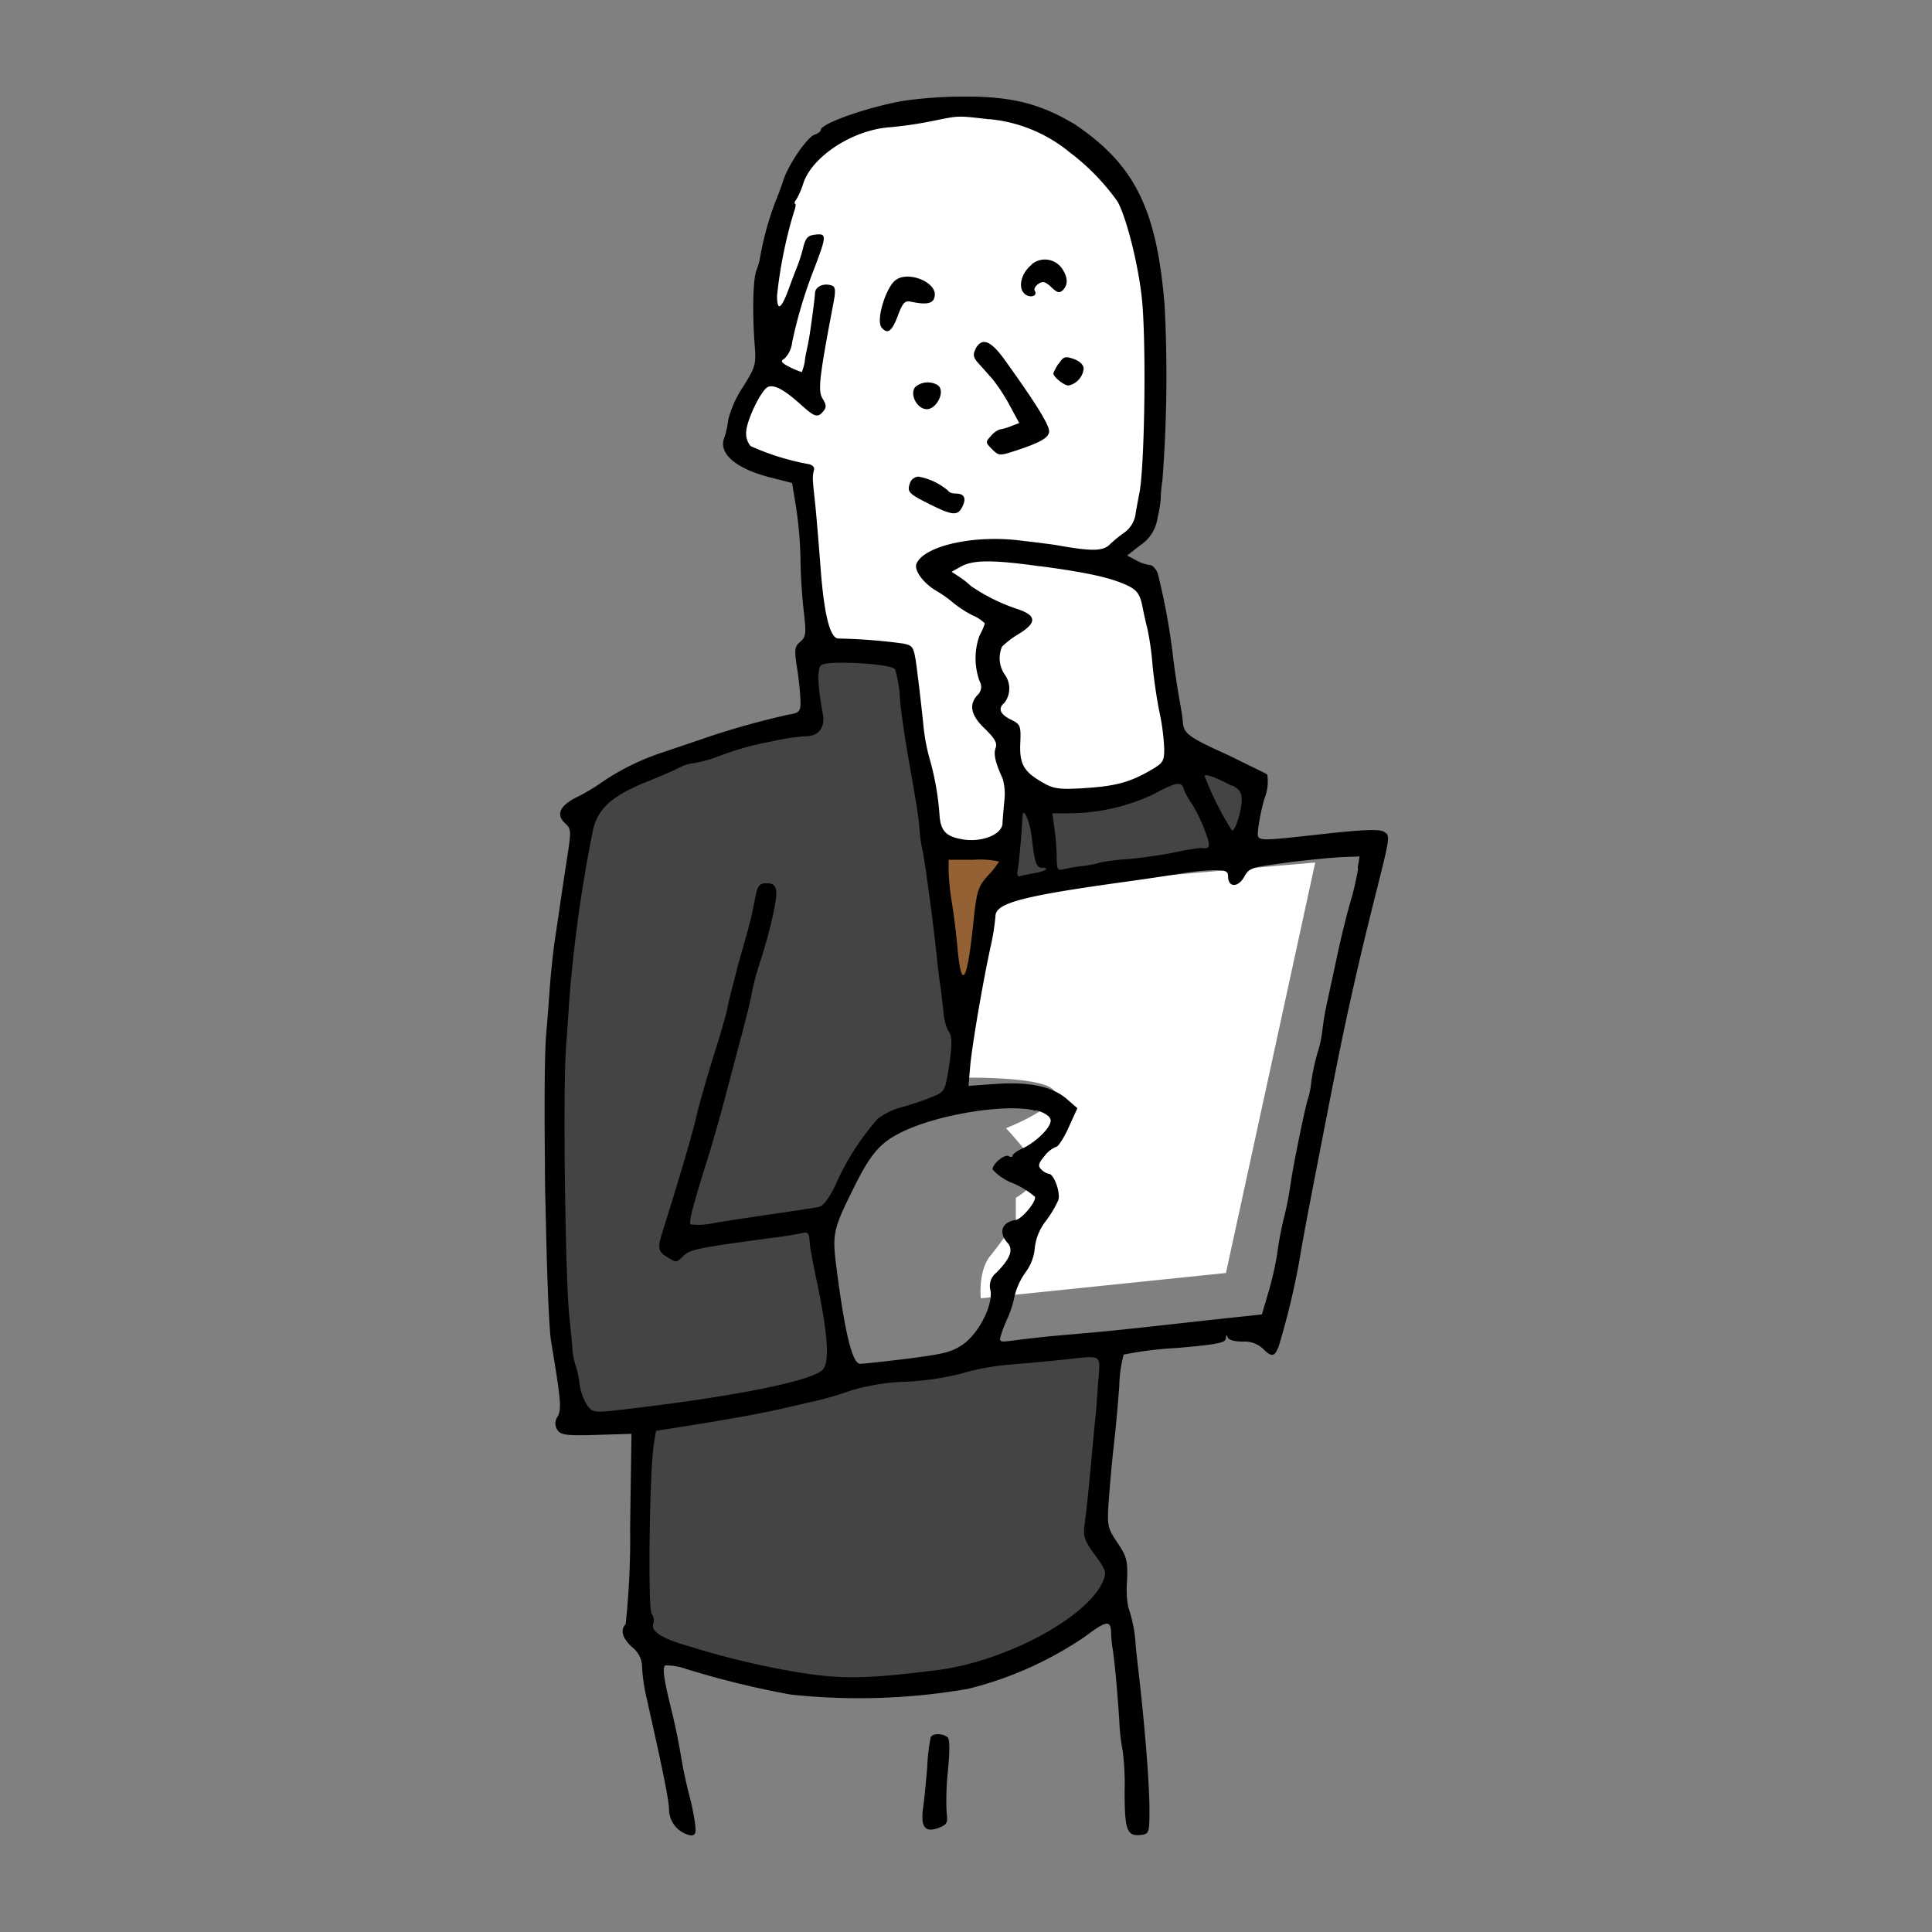<svg xmlns="http://www.w3.org/2000/svg" viewBox="0 0 200 200" width="200" height="200"><rect x="0" y="0" width="200" height="200" fill="#808080" stroke="none"/><defs><style>.cls-1{fill:none}.cls-2{fill:#fff}.cls-3{fill:#444}.cls-4{fill:#946134}</style></defs><title>アセット 1</title><g id="レイヤー_2" data-name="レイヤー 2"><g id="design"><path class="cls-1" d="M0 0h200v200H0z"/><path class="cls-2" d="M99.54 111.56S101 98 101.76 95.63a7.08 7.08 0 0 1 3.07-3.63l31.32-2.71-9.24 42.49-25.38 2.62s-.3-2.84 1-4.41a38.88 38.88 0 0 0 2.63-3.68V124s3.15-1.84 2.1-3.41a38.71 38.71 0 0 0-3.12-3.8s5.75-2.24 5-3.82-9.6-1.41-9.6-1.41z"/><path class="cls-3" d="M99.36 106l-5.89-38.75h-10l.35 7.28s-18 4.5-21.48 8-5.93 28.02-5.93 39.47 3.47 26.32 3.47 26.32l7.62-1.39-.94 23.07s18.37 6.58 28.65 4.79 19.05-8.5 19.6-9.05 1.37-3.83 1.37-3.83l-2.87-3.57 2.33-20-13.85 1.92-14.67 2.44-1.23-16.58s3.29-8.78 5.62-10.15 7.95-2.47 7.95-2.47zm4.49-13.61l1.37-9.87 1.78.14a17.6 17.6 0 0 0 8.09-.82c4.11-1.51 6-2.06 6-2.06l1.68-1.78 7.4 2.88-1.24 8z"/><path class="cls-4" d="M104.12 87.73H95.9l4.24 18.51 2.2-13.3 2.74-4.66-.96-.55z"/><path class="cls-2" d="M84.77 68.14l8.7-.89 3.6 20.47h7.05l1.61-6.59s5.37 3.11 10.4 1.21 6.06-3.12 6.06-3.12l-2.77-18.89-5.54-1.9 5-4s2.43-25-1.21-32.05-9.19-12.47-21-10.92S81 16.86 79.92 26.38s-.35 12-.35 12-5.54 7.1-3.81 8.49 6.93 2.43 6.93 2.43z"/><path d="M93.37 10.46c-3.77.7-8.41 2.34-8.41 3 0 .15-.28.37-.63.48-.76.24-2.71 3.08-3.24 4.72-.21.66-.6 1.7-.84 2.27A32.33 32.33 0 0 0 78.62 27a7.58 7.58 0 0 1-.32 1c-.35.91-.43 4.33-.18 7.65.16 2.09.11 2.3-1.22 4.43a11 11 0 0 0-1.52 3.4 8.63 8.63 0 0 1-.39 1.8c-.67 1.63 1.14 3.22 4.7 4.13L82 50l.42 2.57a41.94 41.94 0 0 1 .45 5.35c0 1.54.17 4 .34 5.38.26 2.3.22 2.64-.37 3.14s-.63.8-.31 2.83a30.38 30.38 0 0 1 .34 3.38c0 1-.1 1.14-1.29 1.34a82.2 82.2 0 0 0-8.48 2.37l-4.36 1.48A24.93 24.93 0 0 0 62 81.19c-.5.34-1.57 1-2.37 1.37-1.71.89-2.09 1.79-1.12 2.68.63.58.64.77.17 3.74-.26 1.71-.57 3.75-.68 4.52s-.35 2.4-.54 3.66-.45 3.66-.57 5.41-.28 3.68-.34 4.36c-.42 4.65 0 28.84.5 31.94 1 6 1.11 7 .67 7.78a1.2 1.2 0 0 0 0 1.4c.33.5.93.58 4 .49l3.65-.11-.14 9.7a84.79 84.79 0 0 1-.46 10c-.6.6-.34 1.48.7 2.41a2.63 2.63 0 0 1 1 2.08 18.42 18.42 0 0 0 .48 3.22c1.69 7.51 2.31 10.58 2.31 11.52a2.78 2.78 0 0 0 2.23 2.64c.52 0 .59-.23.45-1.31a29 29 0 0 0-.59-2.88c-.24-.88-.56-2.34-.73-3.31-.47-2.69-.67-3.68-1.18-5.76-.74-3-.88-4.15-.57-4.34a6.18 6.18 0 0 1 2.16.37 93.83 93.83 0 0 0 10.75 2.64 66 66 0 0 0 18.43-.58 37.55 37.55 0 0 0 12.08-5.39c2.23-1.68 2.69-1.76 2.73-.45a12.6 12.6 0 0 0 .15 1.64c.19 1.05.48 4.19.7 7.47a20.4 20.4 0 0 0 .36 3.21 27.32 27.32 0 0 1 .19 4.12c0 4.12.25 4.71 1.77 4.51.75-.11.8-.25.8-2.56 0-2.69-.44-8.3-1.09-14-.12-1-.26-2.28-.33-3a14.52 14.52 0 0 0-.77-4 9.94 9.94 0 0 1-.13-2.69c.08-2.1 0-2.51-1-4s-1.09-1.7-.88-4.49c.11-1.58.35-4.19.54-5.83s.42-4.29.54-5.93a13.5 13.5 0 0 1 .45-3.21 37.36 37.36 0 0 1 5.39-.68c4.23-.36 5.16-.53 5.19-1s.09-.39.2-.1.77.43 1.54.43a2.82 2.82 0 0 1 2.06.7c.95.95 1.24.91 1.68-.24a79.77 79.77 0 0 0 2.16-9c.15-1 .69-3.91 1.19-6.5s1.46-7.53 2.14-11c1.48-7.55 2.7-13 4.66-20.77 1.41-5.62 1.4-5.58.67-6-.47-.24-2.13-.18-5.62.2-7.82.86-7.41.88-7.35-.33a20.1 20.1 0 0 1 .66-3.25 4.8 4.8 0 0 0 .3-2.5c-.18-.16-2-1-4-2-4.08-1.84-4.62-2.22-4.74-3.37 0-.44-.24-1.74-.44-2.89s-.45-2.87-.56-3.81a68.28 68.28 0 0 0-1.6-8.76c-.19-.49-.55-.87-.83-.87a4 4 0 0 1-1.41-.49l-.93-.49 1.38-1.08a4.05 4.05 0 0 0 1.77-2.83 12.19 12.19 0 0 0 .33-2 12.52 12.52 0 0 1 .17-1.83 142 142 0 0 0 .23-18.18c-.82-9.95-3.08-14.51-9.25-18.69-3.41-2.05-6.31-2.9-11.2-2.9a44.7 44.7 0 0 0-6.74.46zm9 1.87a15.31 15.31 0 0 1 8.34 3.42 23.13 23.13 0 0 1 5 5.15c1 1.87 2.31 7.22 2.57 10.82.38 5.3.18 16.86-.34 19.37-.06.29-.23 1.19-.37 2a2.88 2.88 0 0 1-1.12 2 12.71 12.71 0 0 0-1.55 1.26c-.72.72-1.85.74-5.55.08-.48-.08-2.27-.31-3.94-.5-4.78-.55-9.79.61-10.54 2.44-.27.67.73 2 2 2.76a11.65 11.65 0 0 1 1.77 1.24 11.23 11.23 0 0 0 2 1.31 4.17 4.17 0 0 1 1.31.85 6 6 0 0 1-.54 1.24 6.91 6.91 0 0 0 0 4.75 1.14 1.14 0 0 1-.22 1.43c-.93 1-.69 2.12.78 3.5 1 1 1.29 1.44 1.09 2s-.09 1.36.73 3.14a5.74 5.74 0 0 1 .18 2.29c-.08.83-.17 1.9-.19 2.32 0 1.15-2.06 2-4 1.71-1.78-.27-2.35-.81-2.51-2.37a28.44 28.44 0 0 0-1-5.87 19.82 19.82 0 0 1-.67-3.49c-.1-1-.36-3.37-.58-5.11-.4-3.18-.4-3.2-1.52-3.45a57.71 57.71 0 0 0-6.7-.52c-.88 0-1.5-2.51-1.86-7.39-.21-2.76-.47-5.85-.59-6.91-.25-2.27-.26-2.45-.09-3.14.09-.34-.18-.57-.74-.65a25.43 25.43 0 0 1-5.83-1.84 2.09 2.09 0 0 1-.45-1.39c0-1.19 1.57-4.45 2.27-4.73s1.78.39 3.42 1.86c1.43 1.29 1.73 1.37 2.32.64.32-.38.29-.67-.1-1.29-.5-.81-.33-2.24 1.12-9.85.25-1.29.22-1.71-.13-1.84-.84-.31-1.74.08-1.77.76s-.58 4.7-.69 5.06c0 .1-.18.86-.33 1.66a4.78 4.78 0 0 1-.35 1.47 8.34 8.34 0 0 1-1.25-.52c-.88-.45-1-.62-.54-.88a2.75 2.75 0 0 0 .79-1.67 48 48 0 0 1 2.34-7.78c1.24-3.28 1.25-3.52.05-3.38-.76.08-1 .34-1.24 1.32a16 16 0 0 1-.6 1.92c-.16.38-.57 1.47-.9 2.37-.78 2.13-1.21 2.38-1.21.7a46.78 46.78 0 0 1 1.73-8.6c.18-.49.25-.91.14-.91s-.07-.19.12-.43a7.63 7.63 0 0 0 .72-1.66c.9-2.79 5.09-5.53 8.89-5.82a39.66 39.66 0 0 0 4.37-.63c3-.6 2.58-.59 6-.2zm5.3 46.28c4.68.63 7 1.12 8.73 1.86 1.33.57 1.62 1 1.9 2.49.09.47.3 1.43.47 2.09a29.26 29.26 0 0 1 .54 3.79c.13 1.39.45 3.62.72 4.88a23.34 23.34 0 0 1 .49 3.77c0 1.36-.11 1.51-1.61 2.36-2.08 1.18-3.56 1.55-6.87 1.75-2.31.14-3 .05-4-.54-2.06-1.15-2.52-1.94-2.42-4.14.08-1.85 0-1.94-1-2.44s-1.41-1.09-.63-1.74a2.45 2.45 0 0 0 0-2.94 3 3 0 0 1-.26-2.86 9 9 0 0 1 1.76-1.33c1.85-1.15 1.82-1.88-.1-2.54a19.14 19.14 0 0 1-4.9-2.42 7.9 7.9 0 0 0-1.16-.92l-.82-.54 1-.56c1.27-.68 3.28-.69 8.2 0zM92.65 69.24a12.8 12.8 0 0 1 .51 3.12c.12 1.45.59 4.52 1 6.83s.91 5.14 1 6.31a17.86 17.86 0 0 0 .35 2.62c.16.46 1.19 8.1 1.45 10.79.07.67.2 1.85.31 2.61s.28 2.17.39 3.14a5.41 5.41 0 0 0 .5 2.06c.44.44.43 1.54 0 4.19-.35 2.06-.41 2.15-1.83 2.71a29.14 29.14 0 0 1-3 1 7.3 7.3 0 0 0-2.44 1.17 26.33 26.33 0 0 0-4.37 6.81c-.66 1.4-1.29 2.25-1.74 2.34s-2.41.39-4.53.7-4.89.72-6.2.94a7.72 7.72 0 0 1-2.56.17c-.22-.22.22-1.88 2-7.57.39-1.26 1.07-3.67 1.53-5.41s1.22-4.64 1.71-6.46 1-3.87 1.1-4.54a28.74 28.74 0 0 1 .84-3.14c1-3.07 1.81-6.54 1.68-7.4-.08-.59-.34-.8-1-.8s-.9.21-1.12 1.26c-.14.7-.33 1.63-.43 2.09s-.43 1.71-.73 2.76-.62 2.16-.69 2.44-.3 1.22-.54 2.1-.48 1.92-.55 2.35-.71 2.62-1.42 4.89-1.49 5-1.77 6.19c-.4 1.86-2.1 7.49-3.4 11.63-.67 2.1-.64 2.37.38 3s.94.56 1.67-.13 1.33-.82 10.19-2c.77-.11 1.71-.27 2.1-.37.57-.14.71 0 .77.81 0 .53.39 2.54.8 4.46 1.1 5.31 1.28 8.08.56 8.87-1 1.13-8.66 2.7-19.55 4-4.05.49-4.17.49-4.76-.19a5.62 5.62 0 0 1-.86-2.29 9.48 9.48 0 0 0-.43-2 7.49 7.49 0 0 1-.33-1.92c-.08-.88-.22-2.33-.31-3.18-.42-4.22-.66-23.28-.34-27.75.09-1.15.24-3.35.34-4.88a147 147 0 0 1 2.5-17.87c.63-2.17 2.06-3.39 5.69-4.84 1.26-.5 2.73-1.14 3.23-1.41a4.07 4.07 0 0 1 1.48-.45 13 13 0 0 0 2.55-.71 30.33 30.33 0 0 1 5.52-1.54 22.71 22.71 0 0 1 3.56-.54c1.3 0 2-.94 1.71-2.37-.54-2.8-.59-4.74-.14-5 .73-.5 7.27-.13 7.62.44zm34.89 12.06c.8.41 1 .77 1 1.52 0 1.11-.66 3.17-1 3.17a32 32 0 0 1-2.84-5.65c0-.28 1.19.12 2.8 1zm-5 .43a8.78 8.78 0 0 0 .84 1.47 15.4 15.4 0 0 1 1.32 2.72c.67 1.75.61 2-.39 1.86a24.86 24.86 0 0 0-2.62.44c-1.31.27-3.54.6-5 .72a20.44 20.44 0 0 0-2.8.35 10.57 10.57 0 0 1-1.76.35A20.89 20.89 0 0 0 110 90c-.5.14-.61-.07-.61-1.19a25.2 25.2 0 0 0-.23-3l-.22-1.62h1.64a20.63 20.63 0 0 0 8.76-1.94c2.48-1.31 2.91-1.39 3.22-.58zm-15.75 4.82c.32 2.79.48 3.28 1.08 3.28.87 0 .35.36-.8.56-.56.09-1.21.24-1.45.31s-.38-.1-.27-.62.37-3.22.51-5.62c.06-1 .75.59.93 2.09zm-3.35 2.6a8.3 8.3 0 0 1-1.16 1.48c-1.08 1.22-1.17 1.54-1.57 5.34-.62 5.83-1.2 6.58-1.6 2.06a73.82 73.82 0 0 0-.56-4.53 26.68 26.68 0 0 1-.35-3.32V89h2.62a9.08 9.08 0 0 1 2.62.19zm37.15.78c-.17 1-.5 2.47-.67 3-.46 1.56-.94 3.46-1.39 5.52-.3 1.38-.78 3.64-1.08 5a29.86 29.86 0 0 0-.56 3.23 12.4 12.4 0 0 1-.49 2.27 21.92 21.92 0 0 0-.66 3.07 9 9 0 0 1-.34 1.74c-.18.32-1.53 6.84-1.77 8.62a34.91 34.91 0 0 1-.73 3.74 35.76 35.76 0 0 0-.7 3.77 33.45 33.45 0 0 1-.89 3.87l-.68 2.31-5.13.55-6.88.76c-3.25.35-4.54.48-7.33.72s-3.8.34-6.56.69c-1.26.16-1.32.13-1.1-.61a14.08 14.08 0 0 1 .7-1.78 11.19 11.19 0 0 0 .71-2.27 7.12 7.12 0 0 1 1.14-2.44 4.91 4.91 0 0 0 .94-2.48 5.45 5.45 0 0 1 1.13-2.79 11.54 11.54 0 0 0 1.31-2.19c.24-.76-.45-2.72-1-2.72a1.58 1.58 0 0 1-.77-.45c-.37-.37-.3-.63.35-1.4a2.82 2.82 0 0 1 1.19-.94c.21 0 .8-.91 1.29-2l.91-2-1.15-1c-1.52-1.27-3.88-1.75-7.33-1.51l-2.79.2.17-2c.19-2.15 1.26-8.45 2.11-12.39a22.9 22.9 0 0 0 .51-3.18c0-1.36 2.79-2.09 13.61-3.58 2-.28 4.52-.65 5.58-.83a25.29 25.29 0 0 1 3.41-.35c1.22 0 1.48.1 1.48.64 0 1.15 1 1.2 1.66.07.55-1 .77-1 4.61-1.52 2.23-.28 4.76-.52 5.68-.55l1.66-.06-.19 1.15zm-33.35 25c.84.22 1.45.61 1.52 1 .13.69-1.48 2.31-3 3-.52.24-.94.56-.94.71s-.17.17-.38.05c-.43-.27-1.71.79-1.69 1.38a5.64 5.64 0 0 0 2.14 1.43 8.34 8.34 0 0 1 2.25 1.4c.15.48-1.34 2.29-2 2.39-1.43.22-1.81 1.29-.85 2.36.65.71.3 1.64-1.15 3.1a1.73 1.73 0 0 0-.62 1.78c.33 1.48-1.18 4.49-2.82 5.63-1.19.83-2 1-5.74 1.49-2.38.29-4.6.53-4.91.53-.82 0-1.58-3.11-2.48-10.09-.41-3.25-.3-3.84 1.5-7.5 2-4.12 2.94-5.24 5.27-6.39 3.77-1.86 10.92-3 13.86-2.22zm6.46 27.84c-.08 1.29-.21 3.09-.3 3.94s-.25 2.58-.37 3.84c-.35 3.84-.51 5.35-.73 7.05-.19 1.49-.09 1.8 1.05 3.37s1.22 1.82.84 2.7c-1.59 3.76-10.09 8.32-17.17 9.22-8 1-10.43 1-16.34-.12a84.39 84.39 0 0 1-9.35-2.35c-2.8-.79-4-1.54-3.69-2.35a1.12 1.12 0 0 0-.18-1c-.41-.48-.22-14.76.22-17.55l.23-1.4 2.47-.39c4.79-.75 8.48-1.42 10.72-1.94l3.66-.84a33.78 33.78 0 0 0 3.32-1 22.63 22.63 0 0 1 5.76-.92 28.3 28.3 0 0 0 5.79-.87 25.05 25.05 0 0 1 4.71-.88c1.51-.12 4-.35 5.38-.49 4.57-.48 4.13-.7 4 2z"/><path d="M96.36 179.77a19.76 19.76 0 0 0-.37 3.08c-.12 1.53-.31 3.46-.43 4.29-.28 2 .2 2.6 1.58 2.09.9-.34 1-.52.85-1.64a29 29 0 0 1 .14-4.31c.2-2 .18-3.17 0-3.4-.42-.42-1.49-.49-1.72-.11zm10.45-152.38c-1.08.85-1.46 2.34-.77 3 .51.51 1.43.28 1.08-.28-.1-.16 0-.46.37-.72s.66-.32 1.32.32.89.64 1.21.33c.57-.57.53-1.36-.1-2.27a2.15 2.15 0 0 0-3.11-.42zM92.71 29c-1 .74-2.06 4.16-1.45 4.9s1.06.45 1.7-1.26c.47-1.26.72-1.54 1.28-1.42 1.71.37 2.42.21 2.52-.57C97 29.21 94 28 92.71 29zm8.29 7.12c-.31.58-.25.89.28 1.48.39.42 1 1.13 1.45 1.62a19.17 19.17 0 0 1 1.78 2.72l1 1.85-.88.34a5.53 5.53 0 0 1-1.15.33 2.26 2.26 0 0 0-.89.66c-.59.65-.59.68.11 1.38s.78.69 2.39.17c2.51-.82 3.39-1.3 3.51-1.93s-1.38-3-4.48-7.33c-1.53-2.17-2.46-2.55-3.14-1.29zm8.58 1.53a4.65 4.65 0 0 0-.54 1c0 .37 1.12 1.26 1.57 1.26a2 2 0 0 0 1.57-1.74c0-.39-.4-.78-1-1-.9-.32-1.09-.27-1.57.47zm-14.83 2.41c-.62.75.19 2.3 1.2 2.3s2-1.93 1.09-2.51a2 2 0 0 0-2.29.21zm-.51 9.84c-.38 1-.24 1.17 1.89 2.24 2.44 1.23 3 1.29 3.48.34s.18-1.39-.69-1.39c-.35 0-.69-.12-.76-.28a6.48 6.48 0 0 0-3.08-1.47 1 1 0 0 0-.84.56z"/></g></g></svg>